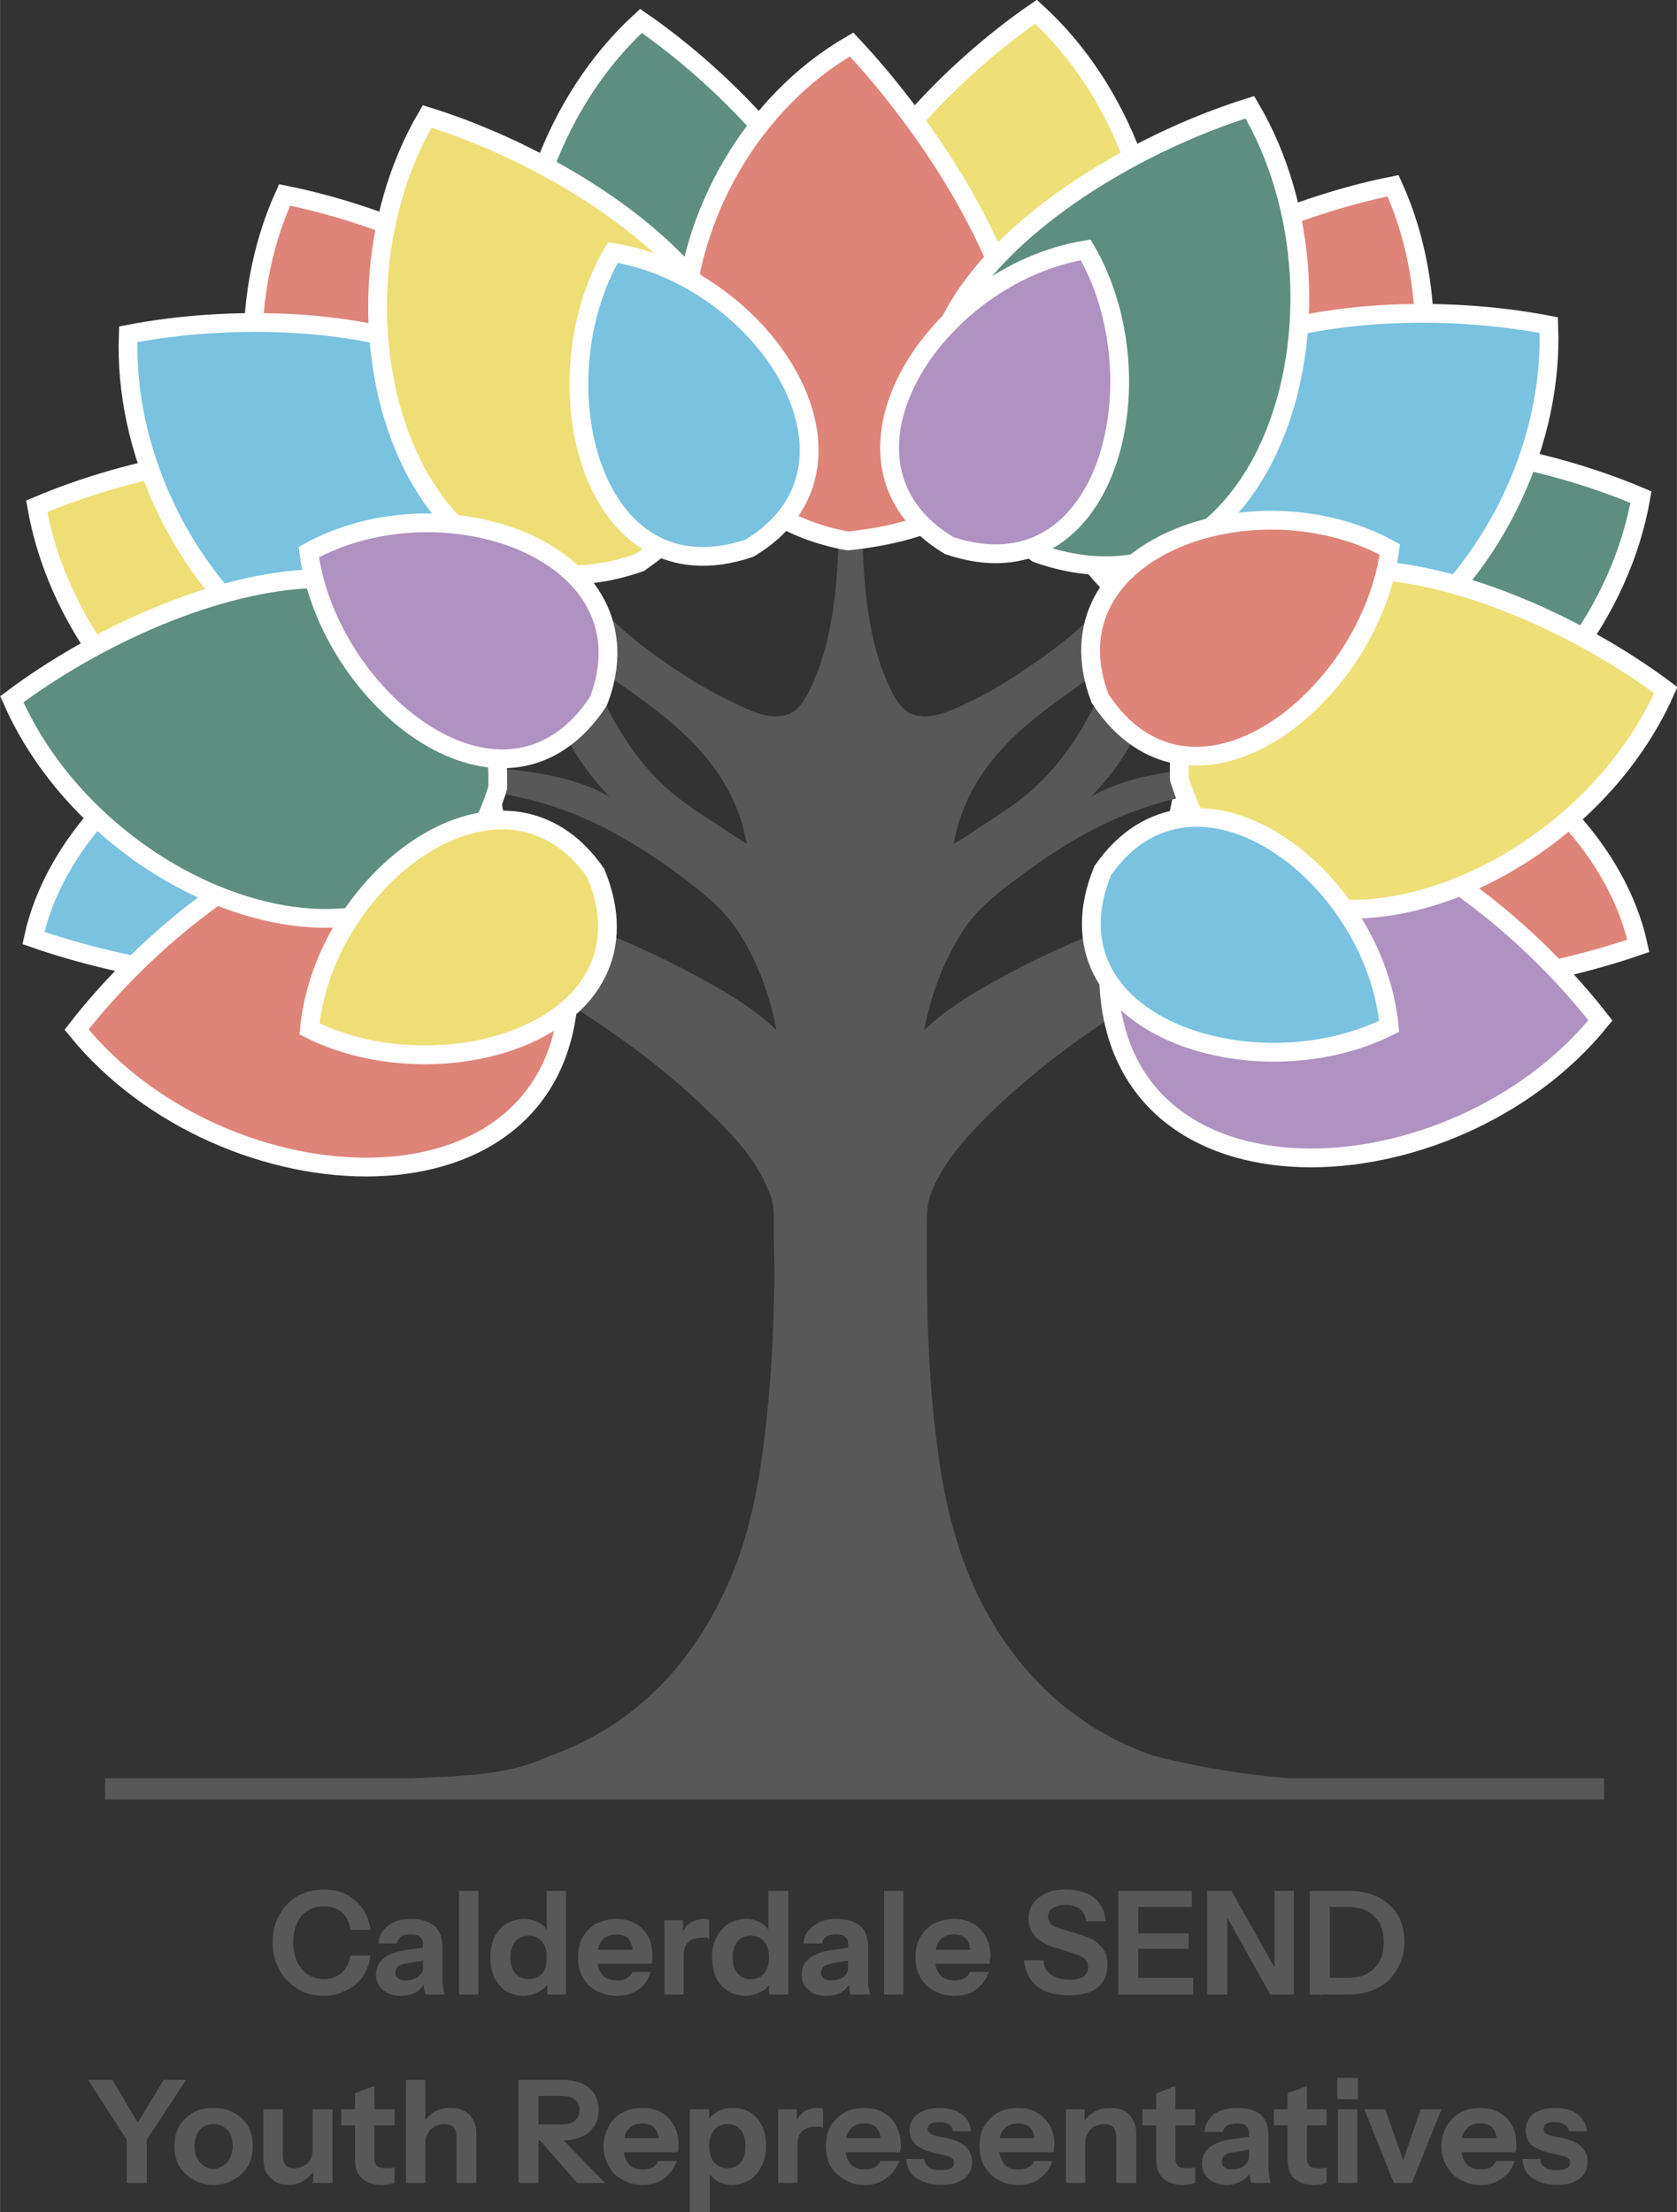 <?xml version="1.0" encoding="UTF-8"?>
<!DOCTYPE svg PUBLIC "-//W3C//DTD SVG 1.1//EN" "http://www.w3.org/Graphics/SVG/1.1/DTD/svg11.dtd">
<!-- Creator: CorelDRAW X7 -->
<svg xmlns="http://www.w3.org/2000/svg" xml:space="preserve" width="75.609mm" height="99.722mm" version="1.1" shape-rendering="geometricPrecision" text-rendering="geometricPrecision" image-rendering="optimizeQuality" fill-rule="evenodd" clip-rule="evenodd"
viewBox="0 0 2564 3382"
 xmlns:xlink="http://www.w3.org/1999/xlink">
 <rect x="0" y="0" width="2564" height="3382" fill="#333333" stroke="none"/>
 <g id="Layer_x0020_1">
  <path fill="#585858" fill-rule="nonzero" d="M495 3050c-11,0 -22,-2 -31,-6 -9,-4 -17,-10 -24,-17 -7,-7 -12,-16 -16,-25 -4,-10 -6,-21 -6,-33 0,-11 2,-22 6,-32 4,-9 9,-18 16,-25 7,-7 15,-13 24,-16 9,-4 20,-6 31,-6 12,0 23,2 33,7 10,5 18,12 25,21 6,9 10,19 12,31l-28 0c-2,-12 -7,-21 -14,-27 -8,-6 -17,-9 -28,-9 -10,0 -18,2 -25,7 -8,4 -13,11 -17,19 -4,9 -6,19 -6,30 0,12 2,22 6,31 4,8 10,15 17,20 7,4 16,7 25,7 11,0 20,-3 28,-10 7,-6 12,-15 14,-26l28 0c-2,12 -6,22 -12,31 -7,9 -15,16 -25,20 -10,5 -21,8 -33,8z"/>
  <path id="1" fill="#585858" fill-rule="nonzero" d="M651 3048c-1,-3 -1,-7 -2,-10 0,-3 0,-8 0,-13l-1 0 0 -52c0,-6 -2,-10 -5,-13 -3,-3 -8,-4 -15,-4 -6,0 -11,1 -15,3 -4,3 -6,6 -7,11l-26 0c1,-11 6,-19 14,-25 9,-7 20,-10 35,-10 15,0 27,4 34,10 8,7 12,17 12,31l0 49c0,4 0,7 1,11 0,4 1,8 2,12l-27 0zm-38 2c-12,0 -20,-3 -27,-9 -6,-5 -10,-13 -10,-22 0,-10 4,-18 11,-24 8,-6 18,-10 31,-12l35 -5 0 17 -30 5c-7,1 -11,3 -15,5 -3,3 -5,6 -5,11 0,4 2,7 5,10 3,2 7,3 13,3 7,0 14,-2 19,-6 5,-4 8,-9 8,-14l3 16c-3,8 -8,14 -14,19 -7,4 -15,6 -24,6z"/>
  <polygon id="2" fill="#585858" fill-rule="nonzero" points="703,3048 703,2892 730,2892 730,3048 "/>
  <path id="3" fill="#585858" fill-rule="nonzero" d="M838 3048l0 -25 2 0c-2,8 -7,15 -14,19 -7,5 -16,8 -26,8 -10,0 -18,-3 -26,-7 -7,-5 -13,-12 -17,-20 -4,-9 -6,-19 -6,-30 0,-12 2,-22 6,-31 4,-8 10,-15 18,-20 7,-4 16,-7 26,-7 11,0 19,3 26,8 7,5 11,11 13,20l-3 0 0 -71 27 0 0 156 -26 0zm-30 -21c9,0 16,-3 22,-9 5,-6 7,-14 7,-26 0,-11 -2,-19 -8,-25 -5,-6 -12,-9 -21,-9 -8,0 -15,3 -21,9 -5,6 -8,15 -8,26 0,11 3,19 8,25 6,6 13,9 21,9z"/>
  <path id="4" fill="#585858" fill-rule="nonzero" d="M943 3050c-12,0 -22,-3 -31,-8 -9,-5 -15,-11 -20,-20 -5,-9 -7,-19 -7,-30 0,-11 2,-21 7,-30 5,-8 11,-15 20,-20 9,-4 19,-7 30,-7 11,0 21,2 29,7 8,4 14,11 19,19 4,8 6,18 6,29 0,2 0,4 0,5 0,2 0,4 -1,6l-94 0 0 -19 73 0 -5 5c0,-11 -3,-18 -7,-24 -5,-5 -12,-7 -20,-7 -9,0 -17,3 -22,9 -6,7 -8,16 -8,28 0,11 2,20 8,27 5,6 13,9 23,9 6,0 11,-1 15,-3 4,-2 8,-6 10,-10l25 0c-3,10 -9,19 -18,25 -9,6 -19,9 -32,9z"/>
  <path id="5" fill="#585858" fill-rule="nonzero" d="M1017 3048l0 -111 26 0 0 27 1 0 0 84 -27 0zm27 -58l-3 -26c3,-9 7,-17 13,-22 6,-4 14,-7 23,-7 3,0 5,0 6,1l0 26c-1,-1 -2,-1 -3,-1 -1,0 -3,0 -5,0 -10,0 -18,2 -23,7 -6,5 -8,12 -8,22z"/>
  <path id="6" fill="#585858" fill-rule="nonzero" d="M1177 3048l0 -25 2 0c-2,8 -6,15 -13,19 -8,5 -16,8 -26,8 -10,0 -19,-3 -26,-7 -8,-5 -14,-12 -18,-20 -4,-9 -6,-19 -6,-30 0,-12 2,-22 7,-31 4,-8 10,-15 17,-20 8,-4 17,-7 27,-7 10,0 19,3 25,8 7,5 11,11 13,20l-3 0 0 -71 28 0 0 156 -27 0zm-29 -21c9,0 16,-3 21,-9 5,-6 8,-14 8,-26 0,-11 -3,-19 -8,-25 -5,-6 -13,-9 -21,-9 -9,0 -16,3 -21,9 -6,6 -8,15 -8,26 0,11 2,19 8,25 5,6 12,9 21,9z"/>
  <path id="7" fill="#585858" fill-rule="nonzero" d="M1301 3048c0,-3 -1,-7 -1,-10 -1,-3 -1,-8 -1,-13l-1 0 0 -52c0,-6 -1,-10 -5,-13 -3,-3 -8,-4 -14,-4 -7,0 -12,1 -16,3 -4,3 -6,6 -7,11l-26 0c1,-11 6,-19 15,-25 8,-7 20,-10 35,-10 15,0 26,4 34,10 8,7 12,17 12,31l0 49c0,4 0,7 0,11 1,4 2,8 3,12l-28 0zm-38 2c-11,0 -20,-3 -26,-9 -7,-5 -10,-13 -10,-22 0,-10 3,-18 11,-24 7,-6 18,-10 31,-12l34 -5 0 17 -30 5c-6,1 -11,3 -14,5 -3,3 -5,6 -5,11 0,4 2,7 5,10 3,2 7,3 12,3 8,0 14,-2 20,-6 5,-4 7,-9 7,-14l3 16c-3,8 -7,14 -14,19 -6,4 -14,6 -24,6z"/>
  <polygon id="8" fill="#585858" fill-rule="nonzero" points="1353,3048 1353,2892 1380,2892 1380,3048 "/>
  <path id="9" fill="#585858" fill-rule="nonzero" d="M1459 3050c-12,0 -22,-3 -31,-8 -8,-5 -15,-11 -20,-20 -5,-9 -7,-19 -7,-30 0,-11 2,-21 7,-30 5,-8 12,-15 20,-20 9,-4 19,-7 31,-7 10,0 20,2 28,7 8,4 14,11 19,19 4,8 7,18 7,29 0,2 0,4 -1,5 0,2 0,4 0,6l-94 0 0 -19 73 0 -6 5c0,-11 -2,-18 -7,-24 -5,-5 -11,-7 -20,-7 -9,0 -16,3 -22,9 -5,7 -8,16 -8,28 0,11 3,20 8,27 6,6 13,9 23,9 6,0 11,-1 15,-3 5,-2 8,-6 10,-10l26 0c-4,10 -10,19 -19,25 -8,6 -19,9 -32,9z"/>
  <path id="10" fill="#585858" fill-rule="nonzero" d="M1634 3049c-20,0 -35,-4 -47,-13 -12,-9 -18,-22 -20,-38l27 0c1,9 5,17 12,22 8,5 17,8 29,8 9,0 17,-2 22,-5 5,-4 8,-9 8,-15 0,-6 -2,-10 -5,-14 -3,-3 -9,-6 -16,-8l-28 -9c-15,-4 -25,-10 -32,-17 -6,-7 -10,-16 -10,-26 0,-9 2,-17 7,-24 5,-6 11,-11 20,-15 8,-4 18,-5 29,-5 17,0 31,4 42,12 10,9 16,20 17,34l-27 0c-1,-8 -5,-15 -11,-19 -5,-4 -13,-6 -22,-6 -9,0 -15,2 -20,5 -5,3 -8,8 -8,14 0,4 2,9 5,12 3,3 8,6 16,8l29 9c14,4 25,10 31,17 7,7 10,17 10,28 0,14 -5,26 -15,34 -11,8 -25,11 -43,11z"/>
  <path id="11" fill="#585858" fill-rule="nonzero" d="M1711 3048l0 -156 28 0 0 156 -28 0zm14 0l0 -23 98 0 0 23 -98 0zm0 -70l0 -21 91 0 0 21 -91 0zm0 -64l0 -22 96 0 0 22 -96 0z"/>
  <polygon id="12" fill="#585858" fill-rule="nonzero" points="1847,3048 1847,2892 1882,2892 1958,3027 1950,3029 1950,2892 1977,2892 1977,3048 1943,3048 1867,2912 1875,2910 1875,3048 "/>
  <path id="13" fill="#585858" fill-rule="nonzero" d="M2021 3048l0 -23 40 0c12,0 22,-2 31,-7 8,-5 14,-11 19,-20 4,-8 6,-18 6,-29 0,-11 -2,-20 -6,-29 -5,-8 -11,-14 -19,-19 -8,-4 -19,-7 -31,-7l-39 0 0 -22 39 0c17,0 32,3 45,9 13,7 23,16 30,27 7,12 10,26 10,41 0,16 -4,30 -11,41 -7,12 -16,21 -29,28 -13,6 -27,10 -44,10l-41 0zm-17 0l0 -156 28 0 0 156 -28 0z"/>
  <polygon id="14" fill="#585858" fill-rule="nonzero" points="195,3336 195,3271 137,3181 171,3181 218,3260 203,3260 251,3181 282,3181 223,3271 223,3336 "/>
  <path id="15" fill="#585858" fill-rule="nonzero" d="M326 3339c-11,0 -22,-3 -30,-8 -9,-5 -16,-12 -21,-20 -5,-9 -7,-19 -7,-30 0,-11 2,-21 7,-30 5,-8 12,-15 21,-20 8,-5 19,-7 30,-7 12,0 22,2 31,7 9,5 16,12 21,20 5,9 7,19 7,30 0,11 -2,21 -7,30 -5,8 -12,15 -21,20 -9,5 -19,8 -31,8zm0 -22c6,0 11,-2 16,-5 5,-3 8,-7 11,-12 2,-6 4,-12 4,-19 0,-11 -3,-20 -9,-26 -6,-6 -13,-9 -22,-9 -8,0 -16,3 -21,9 -6,6 -9,15 -9,26 0,7 1,13 4,19 3,5 6,9 11,12 4,3 9,5 15,5z"/>
  <path id="16" fill="#585858" fill-rule="nonzero" d="M441 3339c-8,0 -14,-2 -20,-5 -5,-4 -10,-8 -13,-14 -3,-5 -4,-12 -4,-19l0 -75 27 0 0 70c0,7 2,12 5,15 4,4 8,5 15,5 5,0 10,-1 14,-4 5,-2 8,-6 11,-11 2,-4 3,-10 3,-15l3 26c-3,8 -9,14 -16,19 -7,5 -15,8 -25,8zm39 -3l0 -26 -1 0 0 -84 28 0 0 110 -27 0z"/>
  <path id="17" fill="#585858" fill-rule="nonzero" d="M584 3339c-14,0 -24,-4 -30,-10 -7,-6 -10,-16 -10,-29l0 -99 27 -10 0 110c0,5 2,9 5,12 3,2 7,3 13,3 3,0 5,0 7,0 2,0 4,-1 6,-1l0 21c-2,1 -5,1 -8,2 -3,0 -7,1 -10,1zm-61 -91l0 -22 79 0 0 22 -79 0z"/>
  <path id="18" fill="#585858" fill-rule="nonzero" d="M622 3336l0 -155 27 0 0 155 -27 0zm77 0l0 -69c0,-7 -1,-12 -5,-16 -3,-3 -8,-5 -15,-5 -6,0 -11,2 -16,4 -4,3 -8,6 -10,11 -3,5 -4,10 -4,16l-3 -26c4,-9 10,-15 17,-20 7,-5 16,-7 26,-7 12,0 21,3 28,10 6,7 10,16 10,27l0 75 -28 0z"/>
  <path id="19" fill="#585858" fill-rule="nonzero" d="M794 3336l0 -155 66 0c11,0 21,2 29,5 8,4 14,9 19,16 4,7 6,15 6,24 0,9 -2,17 -6,23 -5,7 -11,13 -19,16 -8,4 -18,6 -29,6l-44 0 0 -22 43 0c9,0 16,-2 21,-6 5,-4 7,-10 7,-17 0,-7 -2,-13 -7,-17 -5,-4 -12,-6 -21,-6l-37 0 0 133 -28 0zm89 0l-69 -79 31 0 77 79 -39 0z"/>
  <path id="20" fill="#585858" fill-rule="nonzero" d="M982 3339c-11,0 -21,-3 -30,-8 -9,-5 -16,-11 -20,-20 -5,-9 -8,-19 -8,-30 0,-11 3,-21 8,-30 4,-8 11,-15 20,-20 8,-5 19,-7 30,-7 11,0 21,2 29,7 8,4 14,11 18,19 5,8 7,18 7,29 0,2 0,4 0,5 0,2 0,4 -1,5l-94 0 0 -19 73 0 -5 6c0,-11 -3,-19 -8,-24 -4,-5 -11,-7 -19,-7 -10,0 -17,3 -22,9 -6,6 -8,16 -8,27 0,12 2,21 8,28 5,6 13,9 23,9 5,0 11,-1 15,-3 4,-2 7,-6 9,-10l26 0c-4,10 -10,18 -18,24 -9,7 -20,10 -33,10z"/>
  <path id="21" fill="#585858" fill-rule="nonzero" d="M1119 3339c-10,0 -19,-3 -25,-8 -7,-5 -11,-12 -13,-21l3 0 0 71 -28 0 0 -155 27 0 0 25 -2 0c2,-9 6,-15 14,-20 7,-5 16,-7 26,-7 10,0 18,2 26,7 7,5 13,11 17,20 4,8 6,18 6,30 0,11 -2,22 -7,30 -4,9 -10,16 -17,20 -8,5 -16,8 -27,8zm-7 -23c9,0 16,-3 21,-9 6,-6 8,-15 8,-26 0,-11 -2,-20 -8,-26 -5,-6 -12,-9 -21,-9 -8,0 -15,3 -21,9 -5,7 -8,15 -8,26 0,11 3,20 8,26 6,6 13,9 21,9z"/>
  <path id="22" fill="#585858" fill-rule="nonzero" d="M1191 3336l0 -110 26 0 0 27 1 0 0 83 -27 0zm27 -57l-3 -26c3,-10 7,-17 13,-22 6,-5 14,-7 23,-7 3,0 5,0 6,1l0 26c-1,-1 -2,-1 -3,-1 -1,0 -3,0 -5,0 -10,0 -18,2 -23,7 -5,4 -8,12 -8,22z"/>
  <path id="23" fill="#585858" fill-rule="nonzero" d="M1322 3339c-12,0 -22,-3 -30,-8 -9,-5 -16,-11 -21,-20 -5,-9 -7,-19 -7,-30 0,-11 2,-21 7,-30 5,-8 12,-15 20,-20 9,-5 19,-7 31,-7 11,0 20,2 28,7 8,4 15,11 19,19 4,8 7,18 7,29 0,2 0,4 0,5 -1,2 -1,4 -1,5l-94 0 0 -19 73 0 -6 6c0,-11 -2,-19 -7,-24 -5,-5 -11,-7 -20,-7 -9,0 -16,3 -22,9 -5,6 -8,16 -8,27 0,12 3,21 8,28 6,6 13,9 23,9 6,0 11,-1 15,-3 5,-2 8,-6 10,-10l26 0c-4,10 -10,18 -19,24 -8,7 -19,10 -32,10z"/>
  <path id="24" fill="#585858" fill-rule="nonzero" d="M1439 3339c-15,0 -28,-4 -37,-10 -9,-6 -14,-15 -15,-27l25 0c1,6 4,10 8,13 5,3 11,4 19,4 7,0 12,-1 16,-3 3,-2 5,-5 5,-10 0,-3 -1,-5 -3,-7 -2,-2 -6,-4 -11,-5l-18 -4c-12,-3 -21,-7 -27,-12 -6,-6 -9,-13 -9,-21 0,-10 4,-18 12,-24 8,-6 19,-9 32,-9 14,0 25,3 33,9 9,6 13,14 14,24l-25 0c0,-5 -3,-8 -6,-10 -4,-3 -10,-4 -16,-4 -6,0 -11,1 -14,3 -3,2 -5,5 -5,9 0,3 1,5 4,7 2,2 6,4 12,5l19 4c11,3 19,7 25,13 5,6 8,13 8,21 0,11 -4,19 -12,25 -8,6 -20,9 -34,9z"/>
  <path id="25" fill="#585858" fill-rule="nonzero" d="M1557 3339c-12,0 -22,-3 -31,-8 -8,-5 -15,-11 -20,-20 -5,-9 -7,-19 -7,-30 0,-11 2,-21 7,-30 5,-8 12,-15 20,-20 9,-5 19,-7 30,-7 11,0 21,2 29,7 8,4 14,11 19,19 4,8 7,18 7,29 0,2 -1,4 -1,5 0,2 0,4 0,5l-94 0 0 -19 73 0 -6 6c0,-11 -2,-19 -7,-24 -5,-5 -11,-7 -20,-7 -9,0 -17,3 -22,9 -5,6 -8,16 -8,27 0,12 3,21 8,28 5,6 13,9 23,9 6,0 11,-1 15,-3 5,-2 8,-6 10,-10l25 0c-3,10 -9,18 -18,24 -8,7 -19,10 -32,10z"/>
  <path id="26" fill="#585858" fill-rule="nonzero" d="M1631 3336l0 -110 26 0 0 26 1 0 0 84 -27 0zm77 0l0 -69c0,-7 -2,-12 -5,-16 -3,-3 -8,-5 -15,-5 -6,0 -11,2 -16,4 -4,3 -8,6 -10,11 -3,5 -4,10 -4,16l-3 -26c4,-9 9,-15 17,-20 7,-5 16,-7 26,-7 12,0 21,3 28,10 6,7 10,16 10,27l0 75 -28 0z"/>
  <path id="27" fill="#585858" fill-rule="nonzero" d="M1809 3339c-14,0 -24,-4 -30,-10 -7,-6 -10,-16 -10,-29l0 -99 27 -10 0 110c0,5 2,9 5,12 3,2 7,3 13,3 3,0 5,0 7,0 2,0 4,-1 5,-1l0 21c-1,1 -4,1 -7,2 -3,0 -7,1 -10,1zm-61 -91l0 -22 78 0 0 22 -78 0z"/>
  <path id="28" fill="#585858" fill-rule="nonzero" d="M1914 3336c-1,-3 -1,-6 -2,-9 0,-4 0,-8 0,-13l-1 0 0 -52c0,-6 -2,-10 -5,-13 -3,-3 -8,-4 -15,-4 -6,0 -11,1 -15,3 -4,2 -6,6 -7,10l-26 0c1,-10 6,-18 14,-25 9,-6 21,-9 35,-9 15,0 27,3 35,10 7,7 11,17 11,30l0 50c0,4 1,7 1,11 1,4 1,7 2,11l-27 0zm-38 3c-11,0 -20,-3 -27,-9 -6,-5 -10,-13 -10,-22 0,-10 4,-18 11,-24 8,-6 18,-10 32,-12l34 -5 0 17 -30 5c-6,1 -11,2 -14,5 -4,3 -5,6 -5,11 0,4 1,7 4,9 3,3 7,4 13,4 8,0 14,-2 19,-6 5,-4 8,-9 8,-14l3 16c-3,8 -8,14 -14,18 -7,4 -15,7 -24,7z"/>
  <path id="29" fill="#585858" fill-rule="nonzero" d="M2009 3339c-13,0 -23,-4 -30,-10 -6,-6 -9,-16 -9,-29l0 -99 27 -10 0 110c0,5 2,9 5,12 2,2 7,3 13,3 3,0 5,0 7,0 2,0 4,-1 5,-1l0 21c-1,1 -4,1 -7,2 -3,0 -7,1 -11,1zm-60 -91l0 -22 78 0 0 22 -78 0z"/>
  <path id="30" fill="#585858" fill-rule="nonzero" d="M2047 3336l0 -110 27 0 0 110 -27 0zm-1 -128l0 -30 29 0 0 30 -29 0z"/>
  <polygon id="31" fill="#585858" fill-rule="nonzero" points="2132,3336 2088,3226 2117,3226 2153,3328 2138,3328 2173,3226 2202,3226 2158,3336 "/>
  <path id="32" fill="#585858" fill-rule="nonzero" d="M2264 3339c-12,0 -22,-3 -31,-8 -9,-5 -15,-11 -20,-20 -5,-9 -8,-19 -8,-30 0,-11 3,-21 8,-30 5,-8 11,-15 20,-20 9,-5 19,-7 30,-7 11,0 21,2 29,7 8,4 14,11 19,19 4,8 6,18 6,29 0,2 0,4 0,5 0,2 0,4 -1,5l-94 0 0 -19 73 0 -5 6c0,-11 -3,-19 -7,-24 -5,-5 -12,-7 -20,-7 -9,0 -17,3 -22,9 -6,6 -8,16 -8,27 0,12 2,21 8,28 5,6 13,9 23,9 6,0 11,-1 15,-3 4,-2 7,-6 9,-10l26 0c-3,10 -9,18 -18,24 -9,7 -19,10 -32,10z"/>
  <path id="33" fill="#585858" fill-rule="nonzero" d="M2380 3339c-15,0 -27,-4 -36,-10 -9,-6 -14,-15 -15,-27l25 0c0,6 3,10 8,13 4,3 11,4 18,4 7,0 13,-1 16,-3 4,-2 6,-5 6,-10 0,-3 -1,-5 -3,-7 -2,-2 -6,-4 -12,-5l-18 -4c-12,-3 -21,-7 -27,-12 -5,-6 -8,-13 -8,-21 0,-10 4,-18 11,-24 8,-6 19,-9 33,-9 14,0 25,3 33,9 8,6 13,14 14,24l-25 0c-1,-5 -3,-8 -7,-10 -4,-3 -9,-4 -16,-4 -6,0 -11,1 -14,3 -3,2 -4,5 -4,9 0,3 1,5 3,7 3,2 7,4 13,5l19 4c10,3 19,7 24,13 6,6 8,13 8,21 0,11 -4,19 -12,25 -8,6 -19,9 -34,9z"/>
  <path id="34" fill="none" fill-rule="nonzero" stroke="#585858" stroke-width="2.584" d="M495 3050c-11,0 -22,-2 -31,-6 -9,-4 -17,-10 -24,-17 -7,-7 -12,-16 -16,-25 -4,-10 -6,-21 -6,-33 0,-11 2,-22 6,-32 4,-9 9,-18 16,-25 7,-7 15,-13 24,-16 9,-4 20,-6 31,-6 12,0 23,2 33,7 10,5 18,12 25,21 6,9 10,19 12,31l-28 0c-2,-12 -7,-21 -14,-27 -8,-6 -17,-9 -28,-9 -10,0 -18,2 -25,7 -8,4 -13,11 -17,19 -4,9 -6,19 -6,30 0,12 2,22 6,31 4,8 10,15 17,20 7,4 16,7 25,7 11,0 20,-3 28,-10 7,-6 12,-15 14,-26l28 0c-2,12 -6,22 -12,31 -7,9 -15,16 -25,20 -10,5 -21,8 -33,8z"/>
  <path id="35" fill="none" fill-rule="nonzero" stroke="#585858" stroke-width="2.584" d="M651 3048c-1,-3 -1,-7 -2,-10 0,-3 0,-8 0,-13l-1 0 0 -52c0,-6 -2,-10 -5,-13 -3,-3 -8,-4 -15,-4 -6,0 -11,1 -15,3 -4,3 -6,6 -7,11l-26 0c1,-11 6,-19 14,-25 9,-7 20,-10 35,-10 15,0 27,4 34,10 8,7 12,17 12,31l0 49c0,4 0,7 1,11 0,4 1,8 2,12l-27 0zm-38 2c-12,0 -20,-3 -27,-9 -6,-5 -10,-13 -10,-22 0,-10 4,-18 11,-24 8,-6 18,-10 31,-12l35 -5 0 17 -30 5c-7,1 -11,3 -15,5 -3,3 -5,6 -5,11 0,4 2,7 5,10 3,2 7,3 13,3 7,0 14,-2 19,-6 5,-4 8,-9 8,-14l3 16c-3,8 -8,14 -14,19 -7,4 -15,6 -24,6z"/>
  <polygon id="36" fill="none" fill-rule="nonzero" stroke="#585858" stroke-width="2.584" points="703,3048 703,2892 730,2892 730,3048 "/>
  <path id="37" fill="none" fill-rule="nonzero" stroke="#585858" stroke-width="2.584" d="M838 3048l0 -25 2 0c-2,8 -7,15 -14,19 -7,5 -16,8 -26,8 -10,0 -18,-3 -26,-7 -7,-5 -13,-12 -17,-20 -4,-9 -6,-19 -6,-30 0,-12 2,-22 6,-31 4,-8 10,-15 18,-20 7,-4 16,-7 26,-7 11,0 19,3 26,8 7,5 11,11 13,20l-3 0 0 -71 27 0 0 156 -26 0zm-30 -21c9,0 16,-3 22,-9 5,-6 7,-14 7,-26 0,-11 -2,-19 -8,-25 -5,-6 -12,-9 -21,-9 -8,0 -15,3 -21,9 -5,6 -8,15 -8,26 0,11 3,19 8,25 6,6 13,9 21,9z"/>
  <path id="38" fill="none" fill-rule="nonzero" stroke="#585858" stroke-width="2.584" d="M943 3050c-12,0 -22,-3 -31,-8 -9,-5 -15,-11 -20,-20 -5,-9 -7,-19 -7,-30 0,-11 2,-21 7,-30 5,-8 11,-15 20,-20 9,-4 19,-7 30,-7 11,0 21,2 29,7 8,4 14,11 19,19 4,8 6,18 6,29 0,2 0,4 0,5 0,2 0,4 -1,6l-94 0 0 -19 73 0 -5 5c0,-11 -3,-18 -7,-24 -5,-5 -12,-7 -20,-7 -9,0 -17,3 -22,9 -6,7 -8,16 -8,28 0,11 2,20 8,27 5,6 13,9 23,9 6,0 11,-1 15,-3 4,-2 8,-6 10,-10l25 0c-3,10 -9,19 -18,25 -9,6 -19,9 -32,9z"/>
  <path id="39" fill="none" fill-rule="nonzero" stroke="#585858" stroke-width="2.584" d="M1017 3048l0 -111 26 0 0 27 1 0 0 84 -27 0zm27 -58l-3 -26c3,-9 7,-17 13,-22 6,-4 14,-7 23,-7 3,0 5,0 6,1l0 26c-1,-1 -2,-1 -3,-1 -1,0 -3,0 -5,0 -10,0 -18,2 -23,7 -6,5 -8,12 -8,22z"/>
  <path id="40" fill="none" fill-rule="nonzero" stroke="#585858" stroke-width="2.584" d="M1177 3048l0 -25 2 0c-2,8 -6,15 -13,19 -8,5 -16,8 -26,8 -10,0 -19,-3 -26,-7 -8,-5 -14,-12 -18,-20 -4,-9 -6,-19 -6,-30 0,-12 2,-22 7,-31 4,-8 10,-15 17,-20 8,-4 17,-7 27,-7 10,0 19,3 25,8 7,5 11,11 13,20l-3 0 0 -71 28 0 0 156 -27 0zm-29 -21c9,0 16,-3 21,-9 5,-6 8,-14 8,-26 0,-11 -3,-19 -8,-25 -5,-6 -13,-9 -21,-9 -9,0 -16,3 -21,9 -6,6 -8,15 -8,26 0,11 2,19 8,25 5,6 12,9 21,9z"/>
  <path id="41" fill="none" fill-rule="nonzero" stroke="#585858" stroke-width="2.584" d="M1301 3048c0,-3 -1,-7 -1,-10 -1,-3 -1,-8 -1,-13l-1 0 0 -52c0,-6 -1,-10 -5,-13 -3,-3 -8,-4 -14,-4 -7,0 -12,1 -16,3 -4,3 -6,6 -7,11l-26 0c1,-11 6,-19 15,-25 8,-7 20,-10 35,-10 15,0 26,4 34,10 8,7 12,17 12,31l0 49c0,4 0,7 0,11 1,4 2,8 3,12l-28 0zm-38 2c-11,0 -20,-3 -26,-9 -7,-5 -10,-13 -10,-22 0,-10 3,-18 11,-24 7,-6 18,-10 31,-12l34 -5 0 17 -30 5c-6,1 -11,3 -14,5 -3,3 -5,6 -5,11 0,4 2,7 5,10 3,2 7,3 12,3 8,0 14,-2 20,-6 5,-4 7,-9 7,-14l3 16c-3,8 -7,14 -14,19 -6,4 -14,6 -24,6z"/>
  <polygon id="42" fill="none" fill-rule="nonzero" stroke="#585858" stroke-width="2.584" points="1353,3048 1353,2892 1380,2892 1380,3048 "/>
  <path id="43" fill="none" fill-rule="nonzero" stroke="#585858" stroke-width="2.584" d="M1459 3050c-12,0 -22,-3 -31,-8 -8,-5 -15,-11 -20,-20 -5,-9 -7,-19 -7,-30 0,-11 2,-21 7,-30 5,-8 12,-15 20,-20 9,-4 19,-7 31,-7 10,0 20,2 28,7 8,4 14,11 19,19 4,8 7,18 7,29 0,2 0,4 -1,5 0,2 0,4 0,6l-94 0 0 -19 73 0 -6 5c0,-11 -2,-18 -7,-24 -5,-5 -11,-7 -20,-7 -9,0 -16,3 -22,9 -5,7 -8,16 -8,28 0,11 3,20 8,27 6,6 13,9 23,9 6,0 11,-1 15,-3 5,-2 8,-6 10,-10l26 0c-4,10 -10,19 -19,25 -8,6 -19,9 -32,9z"/>
  <path id="44" fill="none" fill-rule="nonzero" stroke="#585858" stroke-width="2.584" d="M1634 3049c-20,0 -35,-4 -47,-13 -12,-9 -18,-22 -20,-38l27 0c1,9 5,17 12,22 8,5 17,8 29,8 9,0 17,-2 22,-5 5,-4 8,-9 8,-15 0,-6 -2,-10 -5,-14 -3,-3 -9,-6 -16,-8l-28 -9c-15,-4 -25,-10 -32,-17 -6,-7 -10,-16 -10,-26 0,-9 2,-17 7,-24 5,-6 11,-11 20,-15 8,-4 18,-5 29,-5 17,0 31,4 42,12 10,9 16,20 17,34l-27 0c-1,-8 -5,-15 -11,-19 -5,-4 -13,-6 -22,-6 -9,0 -15,2 -20,5 -5,3 -8,8 -8,14 0,4 2,9 5,12 3,3 8,6 16,8l29 9c14,4 25,10 31,17 7,7 10,17 10,28 0,14 -5,26 -15,34 -11,8 -25,11 -43,11z"/>
  <path id="45" fill="none" fill-rule="nonzero" stroke="#585858" stroke-width="2.584" d="M1711 3048l0 -156 28 0 0 156 -28 0zm14 0l0 -23 98 0 0 23 -98 0zm0 -70l0 -21 91 0 0 21 -91 0zm0 -64l0 -22 96 0 0 22 -96 0z"/>
  <polygon id="46" fill="none" fill-rule="nonzero" stroke="#585858" stroke-width="2.584" points="1847,3048 1847,2892 1882,2892 1958,3027 1950,3029 1950,2892 1977,2892 1977,3048 1943,3048 1867,2912 1875,2910 1875,3048 "/>
  <path id="47" fill="none" fill-rule="nonzero" stroke="#585858" stroke-width="2.584" d="M2021 3048l0 -23 40 0c12,0 22,-2 31,-7 8,-5 14,-11 19,-20 4,-8 6,-18 6,-29 0,-11 -2,-20 -6,-29 -5,-8 -11,-14 -19,-19 -8,-4 -19,-7 -31,-7l-39 0 0 -22 39 0c17,0 32,3 45,9 13,7 23,16 30,27 7,12 10,26 10,41 0,16 -4,30 -11,41 -7,12 -16,21 -29,28 -13,6 -27,10 -44,10l-41 0zm-17 0l0 -156 28 0 0 156 -28 0z"/>
  <polygon id="48" fill="none" fill-rule="nonzero" stroke="#585858" stroke-width="2.584" points="195,3336 195,3271 137,3181 171,3181 218,3260 203,3260 251,3181 282,3181 223,3271 223,3336 "/>
  <path id="49" fill="none" fill-rule="nonzero" stroke="#585858" stroke-width="2.584" d="M326 3339c-11,0 -22,-3 -30,-8 -9,-5 -16,-12 -21,-20 -5,-9 -7,-19 -7,-30 0,-11 2,-21 7,-30 5,-8 12,-15 21,-20 8,-5 19,-7 30,-7 12,0 22,2 31,7 9,5 16,12 21,20 5,9 7,19 7,30 0,11 -2,21 -7,30 -5,8 -12,15 -21,20 -9,5 -19,8 -31,8zm0 -22c6,0 11,-2 16,-5 5,-3 8,-7 11,-12 2,-6 4,-12 4,-19 0,-11 -3,-20 -9,-26 -6,-6 -13,-9 -22,-9 -8,0 -16,3 -21,9 -6,6 -9,15 -9,26 0,7 1,13 4,19 3,5 6,9 11,12 4,3 9,5 15,5z"/>
  <path id="50" fill="none" fill-rule="nonzero" stroke="#585858" stroke-width="2.584" d="M441 3339c-8,0 -14,-2 -20,-5 -5,-4 -10,-8 -13,-14 -3,-5 -4,-12 -4,-19l0 -75 27 0 0 70c0,7 2,12 5,15 4,4 8,5 15,5 5,0 10,-1 14,-4 5,-2 8,-6 11,-11 2,-4 3,-10 3,-15l3 26c-3,8 -9,14 -16,19 -7,5 -15,8 -25,8zm39 -3l0 -26 -1 0 0 -84 28 0 0 110 -27 0z"/>
  <path id="51" fill="none" fill-rule="nonzero" stroke="#585858" stroke-width="2.584" d="M584 3339c-14,0 -24,-4 -30,-10 -7,-6 -10,-16 -10,-29l0 -99 27 -10 0 110c0,5 2,9 5,12 3,2 7,3 13,3 3,0 5,0 7,0 2,0 4,-1 6,-1l0 21c-2,1 -5,1 -8,2 -3,0 -7,1 -10,1zm-61 -91l0 -22 79 0 0 22 -79 0z"/>
  <path id="52" fill="none" fill-rule="nonzero" stroke="#585858" stroke-width="2.584" d="M622 3336l0 -155 27 0 0 155 -27 0zm77 0l0 -69c0,-7 -1,-12 -5,-16 -3,-3 -8,-5 -15,-5 -6,0 -11,2 -16,4 -4,3 -8,6 -10,11 -3,5 -4,10 -4,16l-3 -26c4,-9 10,-15 17,-20 7,-5 16,-7 26,-7 12,0 21,3 28,10 6,7 10,16 10,27l0 75 -28 0z"/>
  <path id="53" fill="none" fill-rule="nonzero" stroke="#585858" stroke-width="2.584" d="M794 3336l0 -155 66 0c11,0 21,2 29,5 8,4 14,9 19,16 4,7 6,15 6,24 0,9 -2,17 -6,23 -5,7 -11,13 -19,16 -8,4 -18,6 -29,6l-44 0 0 -22 43 0c9,0 16,-2 21,-6 5,-4 7,-10 7,-17 0,-7 -2,-13 -7,-17 -5,-4 -12,-6 -21,-6l-37 0 0 133 -28 0zm89 0l-69 -79 31 0 77 79 -39 0z"/>
  <path id="54" fill="none" fill-rule="nonzero" stroke="#585858" stroke-width="2.584" d="M982 3339c-11,0 -21,-3 -30,-8 -9,-5 -16,-11 -20,-20 -5,-9 -8,-19 -8,-30 0,-11 3,-21 8,-30 4,-8 11,-15 20,-20 8,-5 19,-7 30,-7 11,0 21,2 29,7 8,4 14,11 18,19 5,8 7,18 7,29 0,2 0,4 0,5 0,2 0,4 -1,5l-94 0 0 -19 73 0 -5 6c0,-11 -3,-19 -8,-24 -4,-5 -11,-7 -19,-7 -10,0 -17,3 -22,9 -6,6 -8,16 -8,27 0,12 2,21 8,28 5,6 13,9 23,9 5,0 11,-1 15,-3 4,-2 7,-6 9,-10l26 0c-4,10 -10,18 -18,24 -9,7 -20,10 -33,10z"/>
  <path id="55" fill="none" fill-rule="nonzero" stroke="#585858" stroke-width="2.584" d="M1119 3339c-10,0 -19,-3 -25,-8 -7,-5 -11,-12 -13,-21l3 0 0 71 -28 0 0 -155 27 0 0 25 -2 0c2,-9 6,-15 14,-20 7,-5 16,-7 26,-7 10,0 18,2 26,7 7,5 13,11 17,20 4,8 6,18 6,30 0,11 -2,22 -7,30 -4,9 -10,16 -17,20 -8,5 -16,8 -27,8zm-7 -23c9,0 16,-3 21,-9 6,-6 8,-15 8,-26 0,-11 -2,-20 -8,-26 -5,-6 -12,-9 -21,-9 -8,0 -15,3 -21,9 -5,7 -8,15 -8,26 0,11 3,20 8,26 6,6 13,9 21,9z"/>
  <path id="56" fill="none" fill-rule="nonzero" stroke="#585858" stroke-width="2.584" d="M1191 3336l0 -110 26 0 0 27 1 0 0 83 -27 0zm27 -57l-3 -26c3,-10 7,-17 13,-22 6,-5 14,-7 23,-7 3,0 5,0 6,1l0 26c-1,-1 -2,-1 -3,-1 -1,0 -3,0 -5,0 -10,0 -18,2 -23,7 -5,4 -8,12 -8,22z"/>
  <path id="57" fill="none" fill-rule="nonzero" stroke="#585858" stroke-width="2.584" d="M1322 3339c-12,0 -22,-3 -30,-8 -9,-5 -16,-11 -21,-20 -5,-9 -7,-19 -7,-30 0,-11 2,-21 7,-30 5,-8 12,-15 20,-20 9,-5 19,-7 31,-7 11,0 20,2 28,7 8,4 15,11 19,19 4,8 7,18 7,29 0,2 0,4 0,5 -1,2 -1,4 -1,5l-94 0 0 -19 73 0 -6 6c0,-11 -2,-19 -7,-24 -5,-5 -11,-7 -20,-7 -9,0 -16,3 -22,9 -5,6 -8,16 -8,27 0,12 3,21 8,28 6,6 13,9 23,9 6,0 11,-1 15,-3 5,-2 8,-6 10,-10l26 0c-4,10 -10,18 -19,24 -8,7 -19,10 -32,10z"/>
  <path id="58" fill="none" fill-rule="nonzero" stroke="#585858" stroke-width="2.584" d="M1439 3339c-15,0 -28,-4 -37,-10 -9,-6 -14,-15 -15,-27l25 0c1,6 4,10 8,13 5,3 11,4 19,4 7,0 12,-1 16,-3 3,-2 5,-5 5,-10 0,-3 -1,-5 -3,-7 -2,-2 -6,-4 -11,-5l-18 -4c-12,-3 -21,-7 -27,-12 -6,-6 -9,-13 -9,-21 0,-10 4,-18 12,-24 8,-6 19,-9 32,-9 14,0 25,3 33,9 9,6 13,14 14,24l-25 0c0,-5 -3,-8 -6,-10 -4,-3 -10,-4 -16,-4 -6,0 -11,1 -14,3 -3,2 -5,5 -5,9 0,3 1,5 4,7 2,2 6,4 12,5l19 4c11,3 19,7 25,13 5,6 8,13 8,21 0,11 -4,19 -12,25 -8,6 -20,9 -34,9z"/>
  <path id="59" fill="none" fill-rule="nonzero" stroke="#585858" stroke-width="2.584" d="M1557 3339c-12,0 -22,-3 -31,-8 -8,-5 -15,-11 -20,-20 -5,-9 -7,-19 -7,-30 0,-11 2,-21 7,-30 5,-8 12,-15 20,-20 9,-5 19,-7 30,-7 11,0 21,2 29,7 8,4 14,11 19,19 4,8 7,18 7,29 0,2 -1,4 -1,5 0,2 0,4 0,5l-94 0 0 -19 73 0 -6 6c0,-11 -2,-19 -7,-24 -5,-5 -11,-7 -20,-7 -9,0 -17,3 -22,9 -5,6 -8,16 -8,27 0,12 3,21 8,28 5,6 13,9 23,9 6,0 11,-1 15,-3 5,-2 8,-6 10,-10l25 0c-3,10 -9,18 -18,24 -8,7 -19,10 -32,10z"/>
  <path id="60" fill="none" fill-rule="nonzero" stroke="#585858" stroke-width="2.584" d="M1631 3336l0 -110 26 0 0 26 1 0 0 84 -27 0zm77 0l0 -69c0,-7 -2,-12 -5,-16 -3,-3 -8,-5 -15,-5 -6,0 -11,2 -16,4 -4,3 -8,6 -10,11 -3,5 -4,10 -4,16l-3 -26c4,-9 9,-15 17,-20 7,-5 16,-7 26,-7 12,0 21,3 28,10 6,7 10,16 10,27l0 75 -28 0z"/>
  <path id="61" fill="none" fill-rule="nonzero" stroke="#585858" stroke-width="2.584" d="M1809 3339c-14,0 -24,-4 -30,-10 -7,-6 -10,-16 -10,-29l0 -99 27 -10 0 110c0,5 2,9 5,12 3,2 7,3 13,3 3,0 5,0 7,0 2,0 4,-1 5,-1l0 21c-1,1 -4,1 -7,2 -3,0 -7,1 -10,1zm-61 -91l0 -22 78 0 0 22 -78 0z"/>
  <path id="62" fill="none" fill-rule="nonzero" stroke="#585858" stroke-width="2.584" d="M1914 3336c-1,-3 -1,-6 -2,-9 0,-4 0,-8 0,-13l-1 0 0 -52c0,-6 -2,-10 -5,-13 -3,-3 -8,-4 -15,-4 -6,0 -11,1 -15,3 -4,2 -6,6 -7,10l-26 0c1,-10 6,-18 14,-25 9,-6 21,-9 35,-9 15,0 27,3 35,10 7,7 11,17 11,30l0 50c0,4 1,7 1,11 1,4 1,7 2,11l-27 0zm-38 3c-11,0 -20,-3 -27,-9 -6,-5 -10,-13 -10,-22 0,-10 4,-18 11,-24 8,-6 18,-10 32,-12l34 -5 0 17 -30 5c-6,1 -11,2 -14,5 -4,3 -5,6 -5,11 0,4 1,7 4,9 3,3 7,4 13,4 8,0 14,-2 19,-6 5,-4 8,-9 8,-14l3 16c-3,8 -8,14 -14,18 -7,4 -15,7 -24,7z"/>
  <path id="63" fill="none" fill-rule="nonzero" stroke="#585858" stroke-width="2.584" d="M2009 3339c-13,0 -23,-4 -30,-10 -6,-6 -9,-16 -9,-29l0 -99 27 -10 0 110c0,5 2,9 5,12 2,2 7,3 13,3 3,0 5,0 7,0 2,0 4,-1 5,-1l0 21c-1,1 -4,1 -7,2 -3,0 -7,1 -11,1zm-60 -91l0 -22 78 0 0 22 -78 0z"/>
  <path id="64" fill="none" fill-rule="nonzero" stroke="#585858" stroke-width="2.584" d="M2047 3336l0 -110 27 0 0 110 -27 0zm-1 -128l0 -30 29 0 0 30 -29 0z"/>
  <polygon id="65" fill="none" fill-rule="nonzero" stroke="#585858" stroke-width="2.584" points="2132,3336 2088,3226 2117,3226 2153,3328 2138,3328 2173,3226 2202,3226 2158,3336 "/>
  <path id="66" fill="none" fill-rule="nonzero" stroke="#585858" stroke-width="2.584" d="M2264 3339c-12,0 -22,-3 -31,-8 -9,-5 -15,-11 -20,-20 -5,-9 -8,-19 -8,-30 0,-11 3,-21 8,-30 5,-8 11,-15 20,-20 9,-5 19,-7 30,-7 11,0 21,2 29,7 8,4 14,11 19,19 4,8 6,18 6,29 0,2 0,4 0,5 0,2 0,4 -1,5l-94 0 0 -19 73 0 -5 6c0,-11 -3,-19 -7,-24 -5,-5 -12,-7 -20,-7 -9,0 -17,3 -22,9 -6,6 -8,16 -8,27 0,12 2,21 8,28 5,6 13,9 23,9 6,0 11,-1 15,-3 4,-2 7,-6 9,-10l26 0c-3,10 -9,18 -18,24 -9,7 -19,10 -32,10z"/>
  <path id="67" fill="none" fill-rule="nonzero" stroke="#585858" stroke-width="2.584" d="M2380 3339c-15,0 -27,-4 -36,-10 -9,-6 -14,-15 -15,-27l25 0c0,6 3,10 8,13 4,3 11,4 18,4 7,0 13,-1 16,-3 4,-2 6,-5 6,-10 0,-3 -1,-5 -3,-7 -2,-2 -6,-4 -12,-5l-18 -4c-12,-3 -21,-7 -27,-12 -5,-6 -8,-13 -8,-21 0,-10 4,-18 11,-24 8,-6 19,-9 33,-9 14,0 25,3 33,9 8,6 13,14 14,24l-25 0c-1,-5 -3,-8 -7,-10 -4,-3 -9,-4 -16,-4 -6,0 -11,1 -14,3 -3,2 -4,5 -4,9 0,3 1,5 3,7 3,2 7,4 13,5l19 4c10,3 19,7 24,13 6,6 8,13 8,21 0,11 -4,19 -12,25 -8,6 -19,9 -34,9z"/>
  <g id="_3164733983120">
   <path fill="#EEDF77" stroke="#FEFEFE" stroke-width="28.712" d="M1584 18c-261,179 -567,598 -109,748 370,13 374,-507 109,-748z"/>
   <path fill="#5D8E80" stroke="#FEFEFE" stroke-width="28.712" d="M980 32c261,180 567,598 109,748 -370,13 -373,-507 -109,-748z"/>
   <path fill="#DE8479" stroke="#FEFEFE" stroke-width="28.712" d="M2130 284c-311,62 -758,326 -396,644 335,158 544,-318 396,-644z"/>
   <path fill="#DE8479" stroke="#FEFEFE" stroke-width="28.712" d="M435 298c310,62 757,326 395,644 -335,158 -543,-318 -395,-644z"/>
   <path fill="#5D8E80" stroke="#FEFEFE" stroke-width="28.712" d="M2509 760c-292,-124 -809,-158 -690,308 188,320 629,44 690,-308z"/>
   <path fill="#DE8479" stroke="#FEFEFE" stroke-width="28.712" d="M2505 1446c-292,101 -809,129 -690,-252 188,-260 628,-35 690,252z"/>
   <path fill="#EFDE76" stroke="#FEFEFE" stroke-width="28.712" d="M56 774c291,-124 809,-158 689,308 -188,320 -628,44 -689,-308z"/>
   <path fill="#79C2E0" stroke="#FEFEFE" stroke-width="28.712" d="M51 1434c292,102 809,129 690,-251 -188,-260 -628,-35 -690,251z"/>
   <path fill="#585858" d="M1306 802l-6 0 -5 0 0 0 -12 1c-2,78 -7,164 -38,236 -8,19 -20,46 -40,53 -28,10 -59,-6 -84,-18 -41,-19 -78,-43 -115,-69 -62,-45 -120,-96 -145,-170 -12,-36 -18,-75 -22,-112 -6,-66 -7,-137 4,-202 12,-78 39,-155 74,-226l-50 56 -1 3c-3,9 -9,18 -14,27 -8,13 -14,26 -20,39 -32,80 -47,165 -50,251 -2,36 -2,73 0,110 1,19 5,37 5,56 -4,1 -7,1 -12,-1l-4 0c-89,-15 -186,7 -276,20l-72 11c-13,2 -27,2 -40,5 113,4 322,-12 403,75 33,34 43,92 60,136 19,50 48,96 86,135 -66,-38 -154,-43 -228,-47 -1,12 0,22 0,34 49,5 98,13 145,29 70,23 139,65 198,110 24,18 51,40 70,64 36,46 60,111 70,167 -30,-30 -67,-52 -104,-73 -56,-31 -112,-58 -172,-81 -33,-14 -67,-28 -101,-37l-73 -19c-22,-4 -43,-8 -64,-13l-1 1c-10,17 -24,34 -38,49 78,38 153,80 225,126 80,50 154,103 221,168 40,38 80,80 98,132 6,16 5,33 5,49l1 72c-1,85 -5,170 -16,255 -10,82 -27,162 -64,237 -56,116 -146,203 -265,244 -71,34 -152,29 -241,36l1404 0c-81,-5 -161,-17 -239,-37 -119,-41 -210,-127 -267,-243 -36,-75 -54,-155 -64,-237 -11,-85 -14,-170 -15,-255l0 -72c0,-16 0,-33 5,-49 19,-52 59,-94 98,-132 68,-65 142,-118 221,-168 73,-46 148,-88 225,-126 -13,-15 -28,-32 -38,-49l0 -1c-21,5 -43,9 -64,13l-73 19c-34,9 -69,23 -102,37 -59,23 -116,50 -172,81 -37,21 -73,43 -104,73 10,-56 35,-121 70,-167 19,-24 46,-46 71,-64 59,-45 127,-87 198,-110 47,-16 95,-24 144,-29 1,-12 1,-22 0,-34 -74,4 -162,9 -228,47 39,-39 67,-85 87,-135 17,-44 26,-102 59,-136 82,-87 291,-71 403,-75 -13,-3 -26,-3 -40,-5l-72 -11c-89,-13 -186,-35 -276,-20l-4 0c-5,2 -7,2 -12,1 1,-19 4,-37 5,-56 3,-37 2,-74 0,-110 -3,-86 -17,-171 -50,-251 -6,-13 -12,-26 -19,-39 -5,-9 -12,-18 -15,-27l-1 -3 -49 -56c34,71 61,148 74,226 10,65 10,136 3,202 -4,37 -9,76 -21,112 -26,74 -84,125 -146,170 -37,26 -73,50 -114,69 -25,12 -56,28 -85,18 -20,-7 -32,-34 -40,-53 -31,-72 -35,-158 -37,-236l-12 -1 0 0zm396 211l0 4c-30,69 -62,133 -118,185 -25,24 -56,43 -85,62 -14,9 -26,18 -41,26l5 -22c24,-91 89,-151 163,-203 25,-18 49,-36 76,-52zm-803 0l-1 4c30,69 62,133 118,185 26,24 56,43 86,62 13,9 26,18 40,26l-5 -22c-24,-91 -89,-151 -162,-203 -25,-18 -50,-36 -76,-52z"/>
   <path fill="#79C2E0" stroke="#FEFEFE" stroke-width="28.712" d="M2368 497c-311,-60 -824,16 -609,447 251,272 624,-90 609,-447z"/>
   <path fill="#79C2E0" stroke="#FEFEFE" stroke-width="28.712" d="M196 511c311,-60 824,16 609,447 -250,272 -623,-90 -609,-447z"/>
   <path fill="#DE8479" stroke="#FEFEFE" stroke-width="28.712" d="M1302 68c217,231 474,710 -6,759 -364,-67 -304,-580 6,-759z"/>
   <path fill="#AF92C1" stroke="#FEFEFE" stroke-width="28.712" d="M2447 1560c-194,-250 -630,-532 -752,-66 8,370 527,344 752,66z"/>
   <path fill="#DE8479" stroke="#FEFEFE" stroke-width="28.712" d="M117 1574c194,-250 630,-532 753,-66 -9,370 -528,344 -753,66z"/>
   <path fill="#5D8E80" stroke="#FEFEFE" stroke-width="28.712" d="M1911 164c-302,94 -719,404 -325,682 350,122 507,-374 325,-682z"/>
   <path fill="#EFDE76" stroke="#FEFEFE" stroke-width="28.712" d="M653 178c303,94 719,404 325,682 -349,122 -506,-374 -325,-682z"/>
   <path fill="#EEDF77" stroke="#FEFEFE" stroke-width="28.712" d="M2547 1055c-254,-190 -748,-347 -744,135 106,355 600,192 744,-135z"/>
   <path fill="#5D8E80" stroke="#FEFEFE" stroke-width="28.712" d="M18 1069c253,-190 748,-347 743,135 -106,355 -600,192 -743,-135z"/>
   <rect fill="#585858" stroke="#585858" stroke-width="6.783" x="164" y="2722" width="2285.17" height="25.8"/>
   <g>
    <path fill="#79C2E0" stroke="#FEFEFE" stroke-width="28.712" d="M2124 1569c-205,103 -535,-1 -438,-238 139,-200 415,3 438,238z"/>
    <path fill="#EFDE76" stroke="#FEFEFE" stroke-width="28.712" d="M473 1573c205,103 536,-1 438,-238 -139,-200 -415,3 -438,238z"/>
    <path fill="#DE8479" stroke="#FEFEFE" stroke-width="28.712" d="M2125 840c-30,227 -302,442 -443,228 -87,-228 236,-342 443,-228z"/>
    <path fill="#AF92C1" stroke="#FEFEFE" stroke-width="28.712" d="M472 844c30,227 302,442 443,228 87,-228 -236,-342 -443,-228z"/>
    <path fill="#AF92C1" stroke="#FEFEFE" stroke-width="28.712" d="M1660 382c116,198 34,534 -209,452 -209,-126 -23,-414 209,-452z"/>
    <path fill="#79C2E0" stroke="#FEFEFE" stroke-width="28.712" d="M937 386c-116,198 -34,534 209,452 209,-126 24,-414 -209,-452z"/>
   </g>
  </g>
 </g>
</svg>
